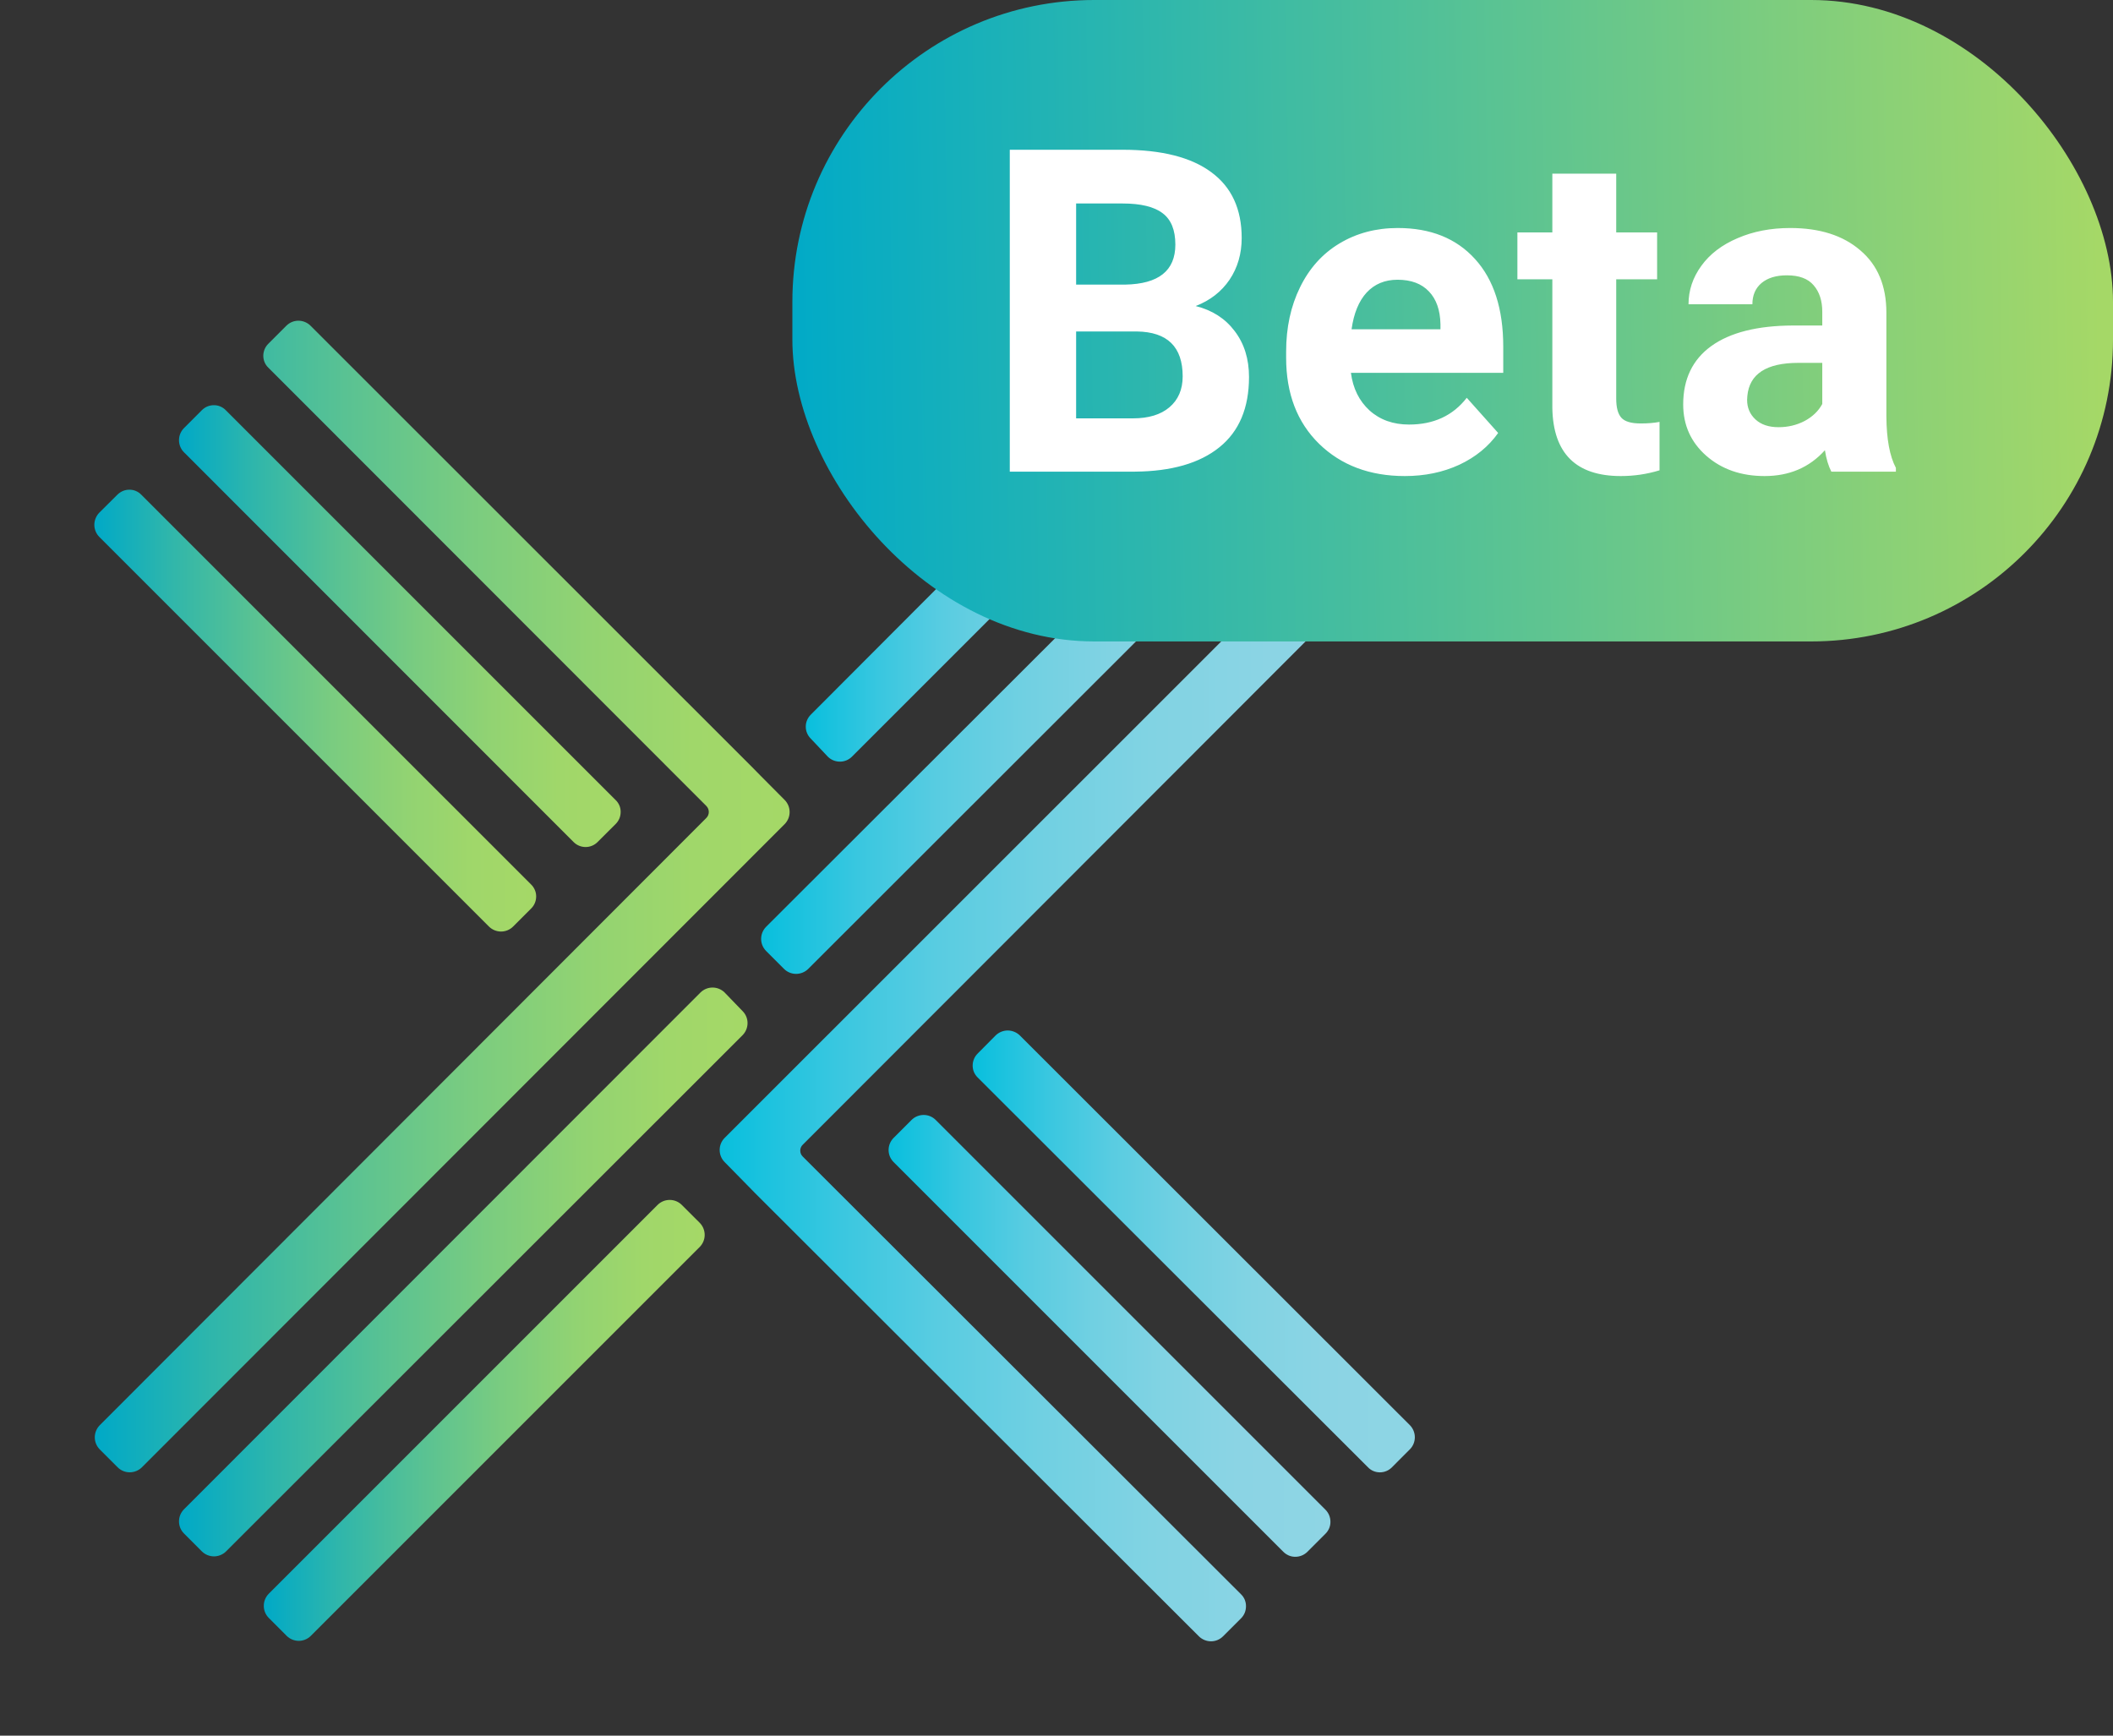 <svg width="56" height="46" viewBox="0 0 56 46" fill="none" xmlns="http://www.w3.org/2000/svg">
<rect x="0" y="0" width="56" height="46" fill="#333333" stroke="none"/>
<path d="M12.96 24.558C13.046 24.642 13.161 24.689 13.28 24.689C13.399 24.688 13.513 24.642 13.597 24.558L14.076 24.079C14.118 24.038 14.152 23.988 14.175 23.933C14.198 23.878 14.21 23.819 14.21 23.759C14.21 23.7 14.199 23.641 14.175 23.587C14.152 23.532 14.118 23.483 14.076 23.442L3.746 13.113C3.705 13.07 3.656 13.036 3.602 13.013C3.547 12.99 3.489 12.978 3.43 12.979C3.37 12.978 3.311 12.99 3.256 13.013C3.201 13.037 3.151 13.07 3.109 13.113L2.631 13.588C2.548 13.674 2.501 13.789 2.5 13.908C2.5 14.028 2.547 14.143 2.631 14.229L12.96 24.558Z" fill="url(#paint0_linear_8023_39148)"/>
<path d="M15.199 22.314C15.241 22.357 15.291 22.391 15.346 22.414C15.401 22.437 15.46 22.449 15.52 22.449C15.579 22.449 15.638 22.437 15.693 22.414C15.748 22.391 15.798 22.357 15.84 22.314L16.315 21.84C16.358 21.798 16.391 21.748 16.415 21.693C16.438 21.638 16.449 21.579 16.449 21.519C16.45 21.46 16.438 21.401 16.415 21.347C16.392 21.293 16.358 21.244 16.315 21.203L5.985 10.873C5.944 10.83 5.894 10.796 5.839 10.773C5.784 10.749 5.725 10.738 5.665 10.739C5.606 10.739 5.548 10.751 5.493 10.774C5.439 10.797 5.39 10.831 5.348 10.873L4.874 11.348C4.79 11.433 4.744 11.547 4.744 11.666C4.744 11.786 4.79 11.9 4.874 11.985L15.199 22.314Z" fill="url(#paint1_linear_8023_39148)"/>
<path d="M20.797 21.203L20.16 20.562L19.923 20.321L8.228 8.631C8.143 8.547 8.028 8.5 7.908 8.5C7.789 8.5 7.676 8.547 7.591 8.631L7.113 9.109C7.07 9.151 7.036 9.201 7.013 9.256C6.99 9.311 6.978 9.37 6.978 9.43C6.978 9.489 6.99 9.547 7.013 9.602C7.036 9.656 7.07 9.705 7.113 9.746L18.72 21.361C18.762 21.404 18.785 21.46 18.785 21.52C18.785 21.579 18.762 21.636 18.72 21.678L2.642 37.775C2.559 37.86 2.512 37.975 2.512 38.094C2.512 38.213 2.559 38.327 2.642 38.412L3.121 38.891C3.205 38.974 3.319 39.021 3.437 39.021C3.557 39.021 3.672 38.974 3.758 38.891L20.797 21.84C20.88 21.755 20.927 21.641 20.927 21.522C20.927 21.402 20.88 21.288 20.797 21.203Z" fill="url(#paint2_linear_8023_39148)"/>
<path d="M18.067 31.932C17.982 31.848 17.868 31.802 17.749 31.802C17.63 31.802 17.515 31.848 17.43 31.932L7.121 42.241C7.037 42.327 6.991 42.441 6.991 42.56C6.991 42.679 7.037 42.793 7.121 42.878L7.599 43.357C7.685 43.441 7.8 43.488 7.92 43.488C8.038 43.487 8.152 43.441 8.236 43.357L18.546 33.047C18.629 32.962 18.676 32.848 18.676 32.729C18.676 32.61 18.629 32.495 18.546 32.41L18.067 31.932Z" fill="url(#paint3_linear_8023_39148)"/>
<path d="M37.369 37.775L27.028 27.442C26.942 27.359 26.827 27.312 26.707 27.311C26.588 27.312 26.473 27.358 26.387 27.442L25.912 27.921C25.87 27.962 25.836 28.012 25.813 28.067C25.79 28.122 25.778 28.181 25.778 28.241C25.778 28.3 25.789 28.359 25.812 28.413C25.836 28.468 25.87 28.517 25.912 28.558L36.254 38.887C36.294 38.93 36.344 38.964 36.398 38.987C36.452 39.01 36.511 39.022 36.57 39.022C36.63 39.022 36.689 39.01 36.744 38.987C36.799 38.964 36.849 38.93 36.891 38.887L37.369 38.408C37.451 38.324 37.497 38.21 37.497 38.092C37.497 37.974 37.451 37.86 37.369 37.775Z" fill="url(#paint4_linear_8023_39148)"/>
<path d="M24.797 29.681C24.712 29.597 24.599 29.55 24.48 29.55C24.36 29.55 24.245 29.597 24.16 29.681L23.681 30.16C23.597 30.245 23.55 30.36 23.55 30.48C23.55 30.599 23.597 30.712 23.681 30.797L34.01 41.126C34.052 41.169 34.102 41.202 34.157 41.226C34.212 41.249 34.271 41.261 34.331 41.26C34.39 41.26 34.449 41.248 34.504 41.225C34.559 41.202 34.609 41.168 34.651 41.126L35.126 40.651C35.169 40.609 35.202 40.56 35.226 40.505C35.249 40.45 35.261 40.39 35.26 40.331C35.26 40.271 35.248 40.212 35.225 40.157C35.202 40.102 35.168 40.052 35.126 40.01L24.797 29.681Z" fill="url(#paint5_linear_8023_39148)"/>
<path d="M21.276 30.654C21.255 30.634 21.238 30.609 21.226 30.582C21.215 30.555 21.209 30.526 21.209 30.496C21.208 30.467 21.214 30.437 21.226 30.41C21.237 30.383 21.254 30.358 21.276 30.338L37.369 14.229C37.453 14.143 37.5 14.028 37.5 13.908C37.499 13.789 37.452 13.674 37.369 13.588L36.891 13.113C36.849 13.07 36.799 13.037 36.744 13.013C36.689 12.99 36.63 12.978 36.57 12.979C36.511 12.978 36.453 12.99 36.398 13.013C36.344 13.036 36.294 13.07 36.254 13.113L19.203 30.16C19.119 30.245 19.073 30.359 19.073 30.478C19.073 30.598 19.119 30.712 19.203 30.797L19.84 31.446L20.014 31.624L31.775 43.369C31.861 43.453 31.976 43.5 32.096 43.5C32.214 43.5 32.328 43.453 32.412 43.369L32.891 42.891C32.933 42.849 32.966 42.799 32.989 42.744C33.011 42.689 33.022 42.63 33.022 42.57C33.023 42.511 33.011 42.453 32.989 42.398C32.967 42.344 32.933 42.295 32.891 42.254L21.276 30.654Z" fill="url(#paint6_linear_8023_39148)"/>
<path d="M21.941 20.056C22.026 20.14 22.141 20.186 22.261 20.186C22.38 20.186 22.493 20.139 22.577 20.056L32.887 9.746C32.929 9.705 32.963 9.655 32.986 9.6C33.009 9.546 33.02 9.487 33.02 9.428C33.02 9.368 33.009 9.31 32.986 9.255C32.963 9.2 32.929 9.151 32.887 9.109L32.408 8.631C32.324 8.547 32.211 8.5 32.092 8.5C31.974 8.501 31.86 8.548 31.775 8.631L21.489 18.94C21.447 18.982 21.413 19.031 21.39 19.086C21.366 19.14 21.355 19.199 21.355 19.259C21.355 19.318 21.366 19.377 21.39 19.432C21.413 19.486 21.447 19.536 21.489 19.577L21.941 20.056Z" fill="url(#paint7_linear_8023_39148)"/>
<path d="M35.126 11.985C35.169 11.944 35.203 11.895 35.226 11.841C35.249 11.786 35.261 11.727 35.261 11.668C35.261 11.609 35.249 11.55 35.226 11.495C35.203 11.44 35.169 11.39 35.126 11.348L34.651 10.873C34.566 10.79 34.451 10.743 34.331 10.743C34.212 10.743 34.099 10.79 34.014 10.873L20.302 24.565C20.219 24.65 20.172 24.765 20.172 24.884C20.172 25.003 20.219 25.117 20.302 25.202L20.781 25.681C20.865 25.764 20.979 25.811 21.098 25.811C21.217 25.811 21.332 25.765 21.418 25.681L35.126 11.985Z" fill="url(#paint8_linear_8023_39148)"/>
<path d="M19.681 27.435C19.765 27.349 19.812 27.234 19.812 27.114C19.812 26.996 19.765 26.882 19.681 26.798L19.203 26.303C19.118 26.22 19.003 26.173 18.884 26.173C18.765 26.173 18.651 26.22 18.566 26.303L4.874 40.003C4.79 40.089 4.744 40.203 4.744 40.322C4.744 40.441 4.79 40.555 4.874 40.64L5.352 41.119C5.437 41.202 5.552 41.249 5.671 41.249C5.79 41.249 5.904 41.202 5.989 41.119L19.681 27.435Z" fill="url(#paint9_linear_8023_39148)"/>
<rect x="21" width="35" height="17" rx="8" fill="url(#paint10_linear_8023_39148)"/>
<path d="M26.762 12.5V3.969H29.75C30.785 3.969 31.57 4.168 32.105 4.566C32.641 4.961 32.908 5.541 32.908 6.307C32.908 6.725 32.801 7.094 32.586 7.414C32.371 7.73 32.072 7.963 31.689 8.111C32.127 8.221 32.471 8.441 32.721 8.773C32.975 9.105 33.102 9.512 33.102 9.992C33.102 10.812 32.84 11.434 32.316 11.855C31.793 12.277 31.047 12.492 30.078 12.5H26.762ZM28.52 8.785V11.088H30.025C30.439 11.088 30.762 10.99 30.992 10.795C31.227 10.596 31.344 10.322 31.344 9.975C31.344 9.193 30.939 8.797 30.131 8.785H28.52ZM28.52 7.543H29.82C30.707 7.527 31.15 7.174 31.15 6.482C31.15 6.096 31.037 5.818 30.811 5.65C30.588 5.479 30.234 5.393 29.75 5.393H28.52V7.543ZM37.232 12.617C36.303 12.617 35.545 12.332 34.959 11.762C34.377 11.191 34.086 10.432 34.086 9.482V9.318C34.086 8.682 34.209 8.113 34.455 7.613C34.701 7.109 35.049 6.723 35.498 6.453C35.951 6.18 36.467 6.043 37.045 6.043C37.912 6.043 38.594 6.316 39.09 6.863C39.59 7.41 39.84 8.186 39.84 9.189V9.881H35.803C35.857 10.295 36.022 10.627 36.295 10.877C36.572 11.127 36.922 11.252 37.344 11.252C37.996 11.252 38.506 11.016 38.873 10.543L39.705 11.475C39.451 11.834 39.107 12.115 38.674 12.318C38.24 12.518 37.76 12.617 37.232 12.617ZM37.039 7.414C36.703 7.414 36.43 7.527 36.219 7.754C36.012 7.98 35.879 8.305 35.82 8.727H38.176V8.592C38.168 8.217 38.066 7.928 37.871 7.725C37.676 7.518 37.398 7.414 37.039 7.414ZM42.834 4.602V6.16H43.918V7.402H42.834V10.566C42.834 10.801 42.879 10.969 42.969 11.07C43.059 11.172 43.23 11.223 43.484 11.223C43.672 11.223 43.838 11.209 43.982 11.182V12.465C43.65 12.566 43.309 12.617 42.957 12.617C41.77 12.617 41.164 12.018 41.141 10.818V7.402H40.215V6.16H41.141V4.602H42.834ZM48.535 12.5C48.457 12.348 48.4 12.158 48.365 11.932C47.955 12.389 47.422 12.617 46.766 12.617C46.145 12.617 45.629 12.438 45.219 12.078C44.812 11.719 44.609 11.266 44.609 10.719C44.609 10.047 44.857 9.531 45.353 9.172C45.853 8.812 46.574 8.631 47.516 8.627H48.295V8.264C48.295 7.971 48.219 7.736 48.066 7.561C47.918 7.385 47.682 7.297 47.357 7.297C47.072 7.297 46.848 7.365 46.684 7.502C46.523 7.639 46.443 7.826 46.443 8.064H44.75C44.75 7.697 44.863 7.357 45.09 7.045C45.316 6.732 45.637 6.488 46.051 6.312C46.465 6.133 46.93 6.043 47.445 6.043C48.227 6.043 48.846 6.24 49.303 6.635C49.764 7.025 49.994 7.576 49.994 8.287V11.035C49.998 11.637 50.082 12.092 50.246 12.4V12.5H48.535ZM47.135 11.322C47.385 11.322 47.615 11.268 47.826 11.158C48.037 11.045 48.193 10.895 48.295 10.707V9.617H47.662C46.815 9.617 46.363 9.91 46.309 10.496L46.303 10.596C46.303 10.807 46.377 10.98 46.525 11.117C46.674 11.254 46.877 11.322 47.135 11.322Z" fill="white"/>
<defs>
<linearGradient id="paint0_linear_8023_39148" x1="2.5" y1="18.834" x2="14.21" y2="18.834" gradientUnits="userSpaceOnUse">
<stop stop-color="#00A9C7"/>
<stop offset="0.17" stop-color="#2FB6AB"/>
<stop offset="0.36" stop-color="#59C293"/>
<stop offset="0.54" stop-color="#7ACC80"/>
<stop offset="0.71" stop-color="#92D372"/>
<stop offset="0.86" stop-color="#A0D76A"/>
<stop offset="1" stop-color="#A5D867"/>
</linearGradient>
<linearGradient id="paint1_linear_8023_39148" x1="4.739" y1="16.594" x2="16.449" y2="16.594" gradientUnits="userSpaceOnUse">
<stop stop-color="#00A9C7"/>
<stop offset="0.17" stop-color="#2FB6AB"/>
<stop offset="0.36" stop-color="#59C293"/>
<stop offset="0.54" stop-color="#7ACC80"/>
<stop offset="0.71" stop-color="#92D372"/>
<stop offset="0.86" stop-color="#A0D76A"/>
<stop offset="1" stop-color="#A5D867"/>
</linearGradient>
<linearGradient id="paint2_linear_8023_39148" x1="2.512" y1="23.755" x2="20.927" y2="23.755" gradientUnits="userSpaceOnUse">
<stop stop-color="#00A9C7"/>
<stop offset="0.17" stop-color="#2FB6AB"/>
<stop offset="0.36" stop-color="#59C293"/>
<stop offset="0.54" stop-color="#7ACC80"/>
<stop offset="0.71" stop-color="#92D372"/>
<stop offset="0.86" stop-color="#A0D76A"/>
<stop offset="1" stop-color="#A5D867"/>
</linearGradient>
<linearGradient id="paint3_linear_8023_39148" x1="6.99" y1="37.644" x2="18.677" y2="37.644" gradientUnits="userSpaceOnUse">
<stop stop-color="#00A9C7"/>
<stop offset="0.17" stop-color="#2FB6AB"/>
<stop offset="0.36" stop-color="#59C293"/>
<stop offset="0.54" stop-color="#7ACC80"/>
<stop offset="0.71" stop-color="#92D372"/>
<stop offset="0.86" stop-color="#A0D76A"/>
<stop offset="1" stop-color="#A5D867"/>
</linearGradient>
<linearGradient id="paint4_linear_8023_39148" x1="25.79" y1="33.167" x2="37.5" y2="33.167" gradientUnits="userSpaceOnUse">
<stop stop-color="#08BFDD"/>
<stop offset="0.04" stop-color="#14C1DE"/>
<stop offset="0.17" stop-color="#39C7E0"/>
<stop offset="0.31" stop-color="#58CCE1"/>
<stop offset="0.46" stop-color="#70D0E2"/>
<stop offset="0.62" stop-color="#81D3E3"/>
<stop offset="0.79" stop-color="#8BD4E4"/>
<stop offset="1" stop-color="#8ED5E4"/>
</linearGradient>
<linearGradient id="paint5_linear_8023_39148" x1="23.55" y1="35.405" x2="35.26" y2="35.405" gradientUnits="userSpaceOnUse">
<stop stop-color="#08BFDD"/>
<stop offset="0.04" stop-color="#14C1DE"/>
<stop offset="0.17" stop-color="#39C7E0"/>
<stop offset="0.31" stop-color="#58CCE1"/>
<stop offset="0.46" stop-color="#70D0E2"/>
<stop offset="0.62" stop-color="#81D3E3"/>
<stop offset="0.79" stop-color="#8BD4E4"/>
<stop offset="1" stop-color="#8ED5E4"/>
</linearGradient>
<linearGradient id="paint6_linear_8023_39148" x1="19.072" y1="28.241" x2="37.5" y2="28.241" gradientUnits="userSpaceOnUse">
<stop stop-color="#08BFDD"/>
<stop offset="0.04" stop-color="#14C1DE"/>
<stop offset="0.17" stop-color="#39C7E0"/>
<stop offset="0.31" stop-color="#58CCE1"/>
<stop offset="0.46" stop-color="#70D0E2"/>
<stop offset="0.62" stop-color="#81D3E3"/>
<stop offset="0.79" stop-color="#8BD4E4"/>
<stop offset="1" stop-color="#8ED5E4"/>
</linearGradient>
<linearGradient id="paint7_linear_8023_39148" x1="21.331" y1="14.343" x2="33.022" y2="14.343" gradientUnits="userSpaceOnUse">
<stop stop-color="#08BFDD"/>
<stop offset="0.04" stop-color="#14C1DE"/>
<stop offset="0.17" stop-color="#39C7E0"/>
<stop offset="0.31" stop-color="#58CCE1"/>
<stop offset="0.46" stop-color="#70D0E2"/>
<stop offset="0.62" stop-color="#81D3E3"/>
<stop offset="0.79" stop-color="#8BD4E4"/>
<stop offset="1" stop-color="#8ED5E4"/>
</linearGradient>
<linearGradient id="paint8_linear_8023_39148" x1="20.188" y1="18.275" x2="35.261" y2="18.275" gradientUnits="userSpaceOnUse">
<stop stop-color="#08BFDD"/>
<stop offset="0.04" stop-color="#14C1DE"/>
<stop offset="0.17" stop-color="#39C7E0"/>
<stop offset="0.31" stop-color="#58CCE1"/>
<stop offset="0.46" stop-color="#70D0E2"/>
<stop offset="0.62" stop-color="#81D3E3"/>
<stop offset="0.79" stop-color="#8BD4E4"/>
<stop offset="1" stop-color="#8ED5E4"/>
</linearGradient>
<linearGradient id="paint9_linear_8023_39148" x1="4.751" y1="33.717" x2="19.812" y2="33.717" gradientUnits="userSpaceOnUse">
<stop stop-color="#00A9C7"/>
<stop offset="0.17" stop-color="#2FB6AB"/>
<stop offset="0.36" stop-color="#59C293"/>
<stop offset="0.54" stop-color="#7ACC80"/>
<stop offset="0.71" stop-color="#92D372"/>
<stop offset="0.86" stop-color="#A0D76A"/>
<stop offset="1" stop-color="#A5D867"/>
</linearGradient>
<linearGradient id="paint10_linear_8023_39148" x1="21" y1="8.5" x2="55.664" y2="7.936" gradientUnits="userSpaceOnUse">
<stop stop-color="#01AAC7"/>
<stop offset="1" stop-color="#A5D867"/>
</linearGradient>
</defs>
</svg>
